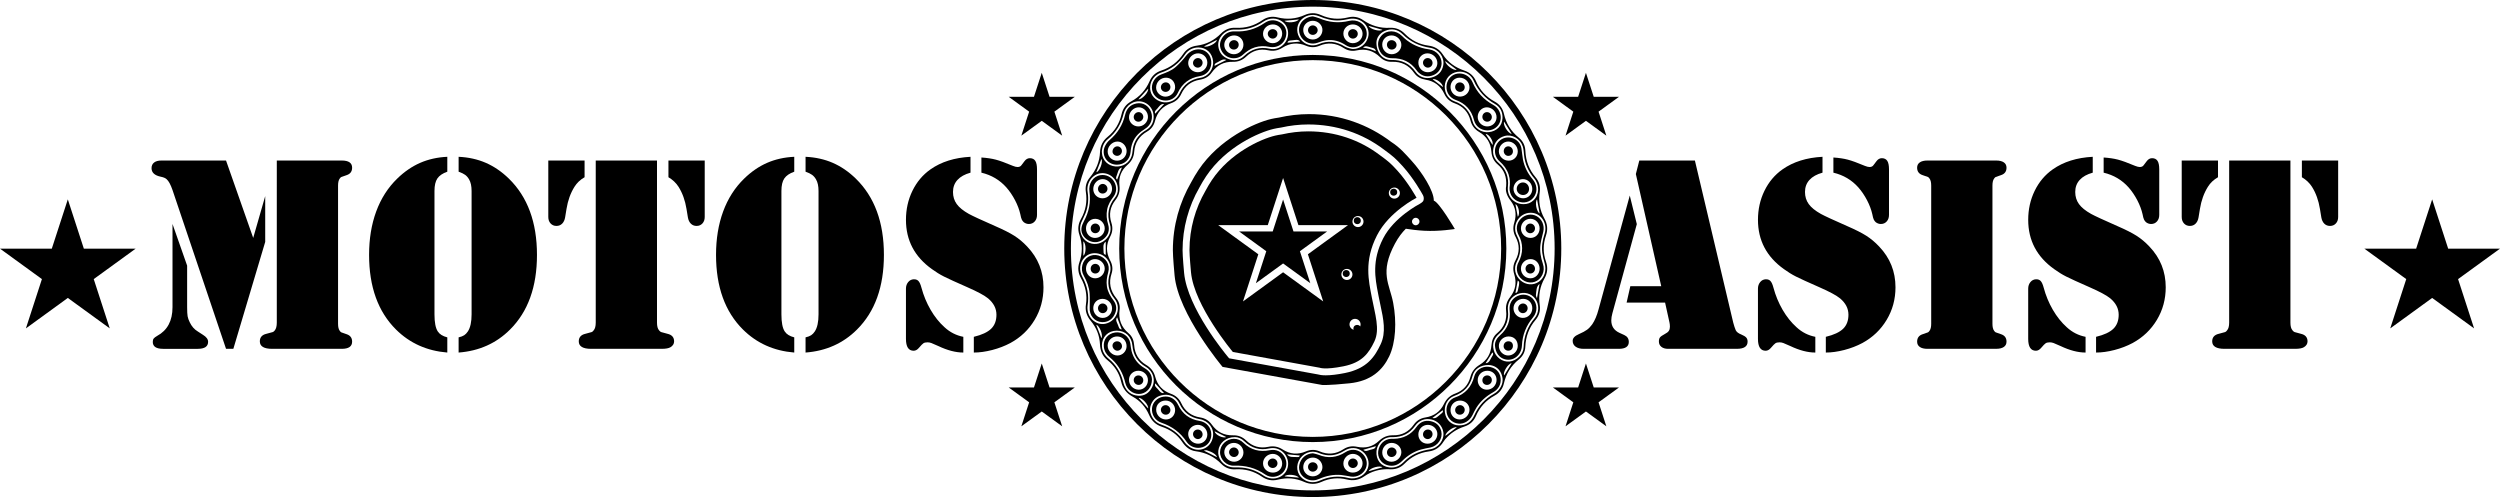 <!-- Generator: Adobe Illustrator 19.2.1, SVG Export Plug-In  -->
<svg version="1.1"
	 xmlns="http://www.w3.org/2000/svg" xmlns:xlink="http://www.w3.org/1999/xlink" xmlns:a="http://ns.adobe.com/AdobeSVGViewerExtensions/3.0/"
	 x="0px" y="0px" width="286.309px" height="56.923px" viewBox="0 0 286.309 56.923"
	 style="enable-background:new 0 0 286.309 56.923;" xml:space="preserve">
<defs>
</defs>
<g>
	<g>
		<circle cx="155.426" cy="37.638" r="0.429"/>
		<g>
			<path d="M164.204,22.978c0.023-1.11-1.366-3.278-2.549-4.571c-0.708-0.774-1.308-1.499-2.33-2.154
				c-2.618-1.987-5.868-3.184-9.408-3.184c-1.186,0-2.336,0.144-3.446,0.395c-0.345,0.049-0.646,0.104-0.891,0.161
				c-1.919,0.451-5.944,2.294-8.314,5.829c-0.308,0.46-0.587,0.932-0.843,1.412c-1.329,2.294-2.102,4.95-2.102,7.792
				c0,0.749,0.176,2.671,0.198,2.905c0.413,4.4,5.493,10.455,5.493,10.455l11.399,2.068c0,0,0.642,0.065,3.123-0.188
				c2.487-0.254,3.81-1.509,4.562-3.088c0.752-1.58,0.869-3.944,0.456-6.125c-0.414-2.181-1.594-3.434,0.202-6.784
				c0.4-0.745,0.824-1.284,1.247-1.705c0.569,0.09,1.321,0.188,2.107,0.231c1.746,0.095,3.504-0.202,3.504-0.202
				S164.814,23.147,164.204,22.978z M162.134,25.797c-0.236,0-0.427-0.191-0.427-0.427c0-0.236,0.191-0.427,0.427-0.427
				c0.236,0,0.427,0.191,0.427,0.427C162.561,25.606,162.37,25.797,162.134,25.797z M163.013,22.972
				c-0.066,0.187-0.432,0.383-0.432,0.383c-0.03,0.015-2.929,1.503-4.181,3.955c-1.304,2.55-0.918,4.541-0.579,6.297l0.061,0.318
				c0.065,0.347,0.139,0.687,0.211,1.02c0.345,1.605,0.671,3.123,0.021,4.489c-0.658,1.382-1.517,2.774-4.104,3.29
				c-0.86,0.172-1.595,0.26-2.181,0.26c-0.451,0-0.731-0.053-0.895-0.103l-10.169-1.846l-0.183-0.218
				c-0.187-0.224-4.594-5.518-4.974-9.558c-0.018-0.193-0.176-1.907-0.176-2.609c0-2.517,0.672-5.005,1.94-7.196
				c0.222-0.418,0.479-0.853,0.763-1.277c2.264-3.378,6.045-5.02,7.729-5.416c0.231-0.055,0.518-0.107,0.847-0.153
				c1.004-0.23,2.074-0.354,3.117-0.354c3.19,0,6.188,0.996,8.667,2.878c1.03,0.746,1.348,1.028,2.114,1.87
				c1.305,1.434,2.269,3.199,2.309,3.274C162.92,22.274,163.146,22.592,163.013,22.972z"/>
			<circle cx="154.175" cy="31.326" r="0.401"/>
			<circle cx="155.444" cy="25.27" r="0.401"/>
			<circle cx="159.61" cy="22.009" r="0.401"/>
			<g>
				<polygon points="148.135,26.509 146.945,22.847 145.755,26.509 141.905,26.509 145.019,28.772 143.83,32.434 146.945,30.171 
					150.06,32.434 148.87,28.772 151.986,26.509 				"/>
				<path d="M160.027,19.533c-0.736-0.809-1.025-1.059-2.008-1.772c-2.284-1.734-5.102-2.717-8.19-2.717
					c-1.035,0-2.038,0.126-3.006,0.344c-0.301,0.043-0.564,0.091-0.777,0.141c-1.674,0.394-5.186,2.002-7.253,5.087
					c-0.269,0.401-0.512,0.813-0.735,1.233c-1.159,2.002-1.834,4.32-1.834,6.8c0,0.654,0.154,2.331,0.173,2.535
					c0.36,3.84,4.792,9.124,4.792,9.124l9.945,1.805c0,0,0.591,0.263,2.724-0.164c2.133-0.427,2.888-1.477,3.545-2.855
					c0.656-1.378,0.066-3.118-0.295-5.022c-0.361-1.904-0.919-4.168,0.591-7.122c1.391-2.721,4.529-4.299,4.529-4.299
					S161.282,20.912,160.027,19.533z M151.539,34.521l-4.594-3.338l-4.593,3.338l1.754-5.4l-4.593-3.338h5.677l1.755-5.399
					l1.755,5.399h5.679l-4.594,3.338L151.539,34.521z M153.619,31.43c0-0.35,0.284-0.634,0.634-0.634
					c0.35,0,0.634,0.284,0.634,0.634c0,0.35-0.284,0.634-0.634,0.634C153.903,32.064,153.619,31.78,153.619,31.43z M155.185,37.784
					c-0.35,0-0.634-0.284-0.634-0.634c0-0.35,0.284-0.634,0.634-0.634c0.35,0,0.634,0.284,0.634,0.634
					C155.819,37.5,155.535,37.784,155.185,37.784z M155.521,26.008c-0.35,0-0.634-0.284-0.634-0.634c0-0.35,0.284-0.634,0.634-0.634
					s0.634,0.284,0.634,0.634C156.155,25.724,155.871,26.008,155.521,26.008z M159.688,22.747c-0.35,0-0.634-0.284-0.634-0.634
					c0-0.35,0.284-0.634,0.634-0.634c0.35,0,0.634,0.284,0.634,0.634C160.322,22.463,160.038,22.747,159.688,22.747z"/>
			</g>
		</g>
	</g>
	<g>
		<path d="M25.886,18.384l3.112,8.863l1.375-4.787v5.245l-3.649,12.244h-0.838l-6.129-18.184c-0.211-0.61-0.432-1.021-0.664-1.232
			c-0.137-0.137-0.375-0.237-0.711-0.301c-0.685-0.147-1.027-0.473-1.027-0.979c0-0.274,0.097-0.487,0.293-0.64
			c0.194-0.153,0.476-0.229,0.844-0.229H25.886z M19.757,25.651l1.674,4.772v4.755c0,0.485,0.019,0.832,0.055,1.043
			c0.037,0.211,0.12,0.442,0.246,0.695c0.221,0.463,0.527,0.811,0.916,1.043l0.584,0.379c0.4,0.243,0.601,0.511,0.601,0.806
			c0,0.537-0.395,0.806-1.185,0.806h-3.966c-0.79,0-1.185-0.263-1.185-0.79c0-0.168,0.033-0.297,0.102-0.387
			c0.068-0.09,0.202-0.192,0.403-0.308c1.169-0.632,1.754-1.727,1.754-3.287V25.651z M31.7,18.384h7.015h0.426
			c0.79,0,1.185,0.274,1.185,0.822c0,0.432-0.21,0.716-0.632,0.853c-0.347,0.116-0.551,0.187-0.608,0.213
			c-0.059,0.026-0.118,0.086-0.182,0.182c-0.126,0.169-0.189,0.437-0.189,0.806v15.814c0,0.368,0.062,0.637,0.189,0.805
			c0.064,0.095,0.124,0.156,0.182,0.182c0.057,0.026,0.261,0.097,0.608,0.213c0.422,0.137,0.632,0.422,0.632,0.853
			c0,0.548-0.395,0.822-1.185,0.822h-0.426h-7.031h-0.521c-0.464,0-0.814-0.071-1.051-0.213c-0.237-0.142-0.355-0.355-0.355-0.64
			c0-0.463,0.253-0.753,0.758-0.869c0.411-0.105,0.653-0.171,0.726-0.198c0.074-0.026,0.148-0.087,0.222-0.181
			c0.158-0.189,0.237-0.49,0.237-0.9V18.384z"/>
		<path d="M51.227,19.663c-0.537,0.19-0.916,0.448-1.137,0.774c-0.222,0.327-0.332,0.806-0.332,1.438v14.124
			c0,0.927,0.126,1.58,0.379,1.959c0.201,0.316,0.564,0.543,1.09,0.679v1.738c-2.338-0.19-4.297-1.069-5.877-2.638
			c-2.055-2.043-3.081-4.892-3.081-8.548c0-1.833,0.271-3.489,0.814-4.968c0.543-1.48,1.346-2.736,2.41-3.768
			c0.81-0.79,1.685-1.39,2.622-1.801c0.937-0.41,1.975-0.642,3.112-0.695V19.663z M52.523,19.663v-1.706
			c1.138,0.053,2.178,0.285,3.121,0.695c0.941,0.411,1.819,1.011,2.63,1.801c2.148,2.096,3.222,5.008,3.222,8.736
			c0,3.655-1.027,6.504-3.08,8.548c-1.58,1.58-3.545,2.459-5.894,2.638v-1.738c0.274-0.063,0.487-0.145,0.64-0.245
			c0.153-0.1,0.293-0.245,0.419-0.435c0.285-0.432,0.427-1.084,0.427-1.959V21.875c0-0.558-0.094-1-0.285-1.326
			c-0.126-0.221-0.277-0.395-0.45-0.522C53.1,19.9,52.85,19.779,52.523,19.663z"/>
		<path d="M62.792,18.384h4.156v1.912c-0.496,0.285-0.88,0.648-1.154,1.091c-0.452,0.716-0.758,1.564-0.916,2.543l-0.158,0.964
			c-0.052,0.305-0.165,0.545-0.339,0.719c-0.174,0.174-0.392,0.261-0.656,0.261c-0.274,0-0.497-0.095-0.671-0.285
			c-0.174-0.189-0.261-0.437-0.261-0.743V18.384z M75.242,18.384v18.564c0,0.41,0.078,0.705,0.237,0.884
			c0.084,0.106,0.162,0.172,0.237,0.197c0.073,0.027,0.317,0.092,0.726,0.198c0.507,0.116,0.759,0.406,0.759,0.869
			c0,0.274-0.137,0.495-0.411,0.664c-0.201,0.126-0.537,0.189-1.011,0.189h-0.523h-7.046h-0.521c-0.464,0-0.814-0.071-1.051-0.213
			c-0.237-0.142-0.355-0.355-0.355-0.64c0-0.463,0.253-0.753,0.758-0.869c0.411-0.105,0.653-0.171,0.726-0.198
			c0.074-0.026,0.148-0.092,0.222-0.197c0.157-0.179,0.237-0.474,0.237-0.884V18.384H75.242z M80.707,18.384v6.462
			c0,0.306-0.086,0.553-0.261,0.743c-0.174,0.19-0.398,0.285-0.672,0.285c-0.263,0-0.481-0.087-0.656-0.261
			c-0.174-0.174-0.287-0.414-0.339-0.719l-0.158-0.964c-0.158-0.979-0.464-1.827-0.916-2.543c-0.285-0.442-0.669-0.806-1.153-1.091
			v-1.912H80.707z"/>
		<path d="M90.96,19.663c-0.537,0.19-0.916,0.448-1.137,0.774c-0.222,0.327-0.332,0.806-0.332,1.438v14.124
			c0,0.927,0.126,1.58,0.379,1.959c0.201,0.316,0.564,0.543,1.091,0.679v1.738c-2.338-0.19-4.297-1.069-5.877-2.638
			c-2.055-2.043-3.081-4.892-3.081-8.548c0-1.833,0.271-3.489,0.814-4.968c0.543-1.48,1.346-2.736,2.41-3.768
			c0.81-0.79,1.685-1.39,2.622-1.801c0.938-0.41,1.975-0.642,3.112-0.695V19.663z M92.256,19.663v-1.706
			c1.138,0.053,2.178,0.285,3.121,0.695c0.942,0.411,1.819,1.011,2.63,1.801c2.148,2.096,3.222,5.008,3.222,8.736
			c0,3.655-1.027,6.504-3.08,8.548c-1.58,1.58-3.545,2.459-5.894,2.638v-1.738c0.274-0.063,0.487-0.145,0.64-0.245
			c0.153-0.1,0.293-0.245,0.419-0.435c0.285-0.432,0.427-1.084,0.427-1.959V21.875c0-0.558-0.094-1-0.285-1.326
			c-0.126-0.221-0.277-0.395-0.45-0.522C92.833,19.9,92.583,19.779,92.256,19.663z"/>
		<path d="M186.648,22.396l0.806,3.271l-2.797,10.206c-0.084,0.295-0.126,0.569-0.126,0.821c0,0.664,0.311,1.138,0.932,1.422
			l0.553,0.253c0.348,0.158,0.521,0.422,0.521,0.79c0,0.527-0.384,0.79-1.153,0.79h-4.013c-0.39,0-0.697-0.082-0.924-0.245
			c-0.226-0.164-0.339-0.387-0.339-0.672c0-0.305,0.231-0.558,0.695-0.759c0.431-0.189,0.75-0.36,0.955-0.513
			c0.206-0.152,0.403-0.36,0.593-0.624c0.295-0.432,0.537-1.006,0.726-1.722L186.648,22.396z M187.739,18.384h6.367l4.391,18.564
			c0.085,0.326,0.18,0.616,0.285,0.868c0.096,0.2,0.306,0.364,0.632,0.49c0.274,0.116,0.464,0.232,0.569,0.348
			c0.105,0.116,0.158,0.274,0.158,0.473c0,0.548-0.411,0.822-1.233,0.822h-7.883c-0.315,0-0.569-0.076-0.758-0.229
			c-0.19-0.152-0.285-0.355-0.285-0.608c0-0.211,0.043-0.369,0.126-0.474c0.084-0.105,0.274-0.237,0.569-0.395
			c0.21-0.105,0.358-0.221,0.441-0.348c0.085-0.126,0.126-0.285,0.126-0.474c0-0.179-0.015-0.336-0.047-0.473l-0.505-2.291h-4.408
			l0.427-1.88h3.539l-2.907-12.844L187.739,18.384z"/>
		<path d="M208.72,17.957v1.817c-0.653,0.18-1.152,0.456-1.493,0.83c-0.342,0.374-0.513,0.834-0.513,1.382
			c0,0.527,0.142,0.987,0.427,1.382c0.285,0.395,0.747,0.771,1.39,1.13c0.443,0.242,1.443,0.705,3.003,1.39
			c0.947,0.411,1.682,0.783,2.204,1.114c0.521,0.332,1.013,0.745,1.477,1.24c1.242,1.306,1.863,2.859,1.863,4.66
			c0,1.358-0.336,2.602-1.011,3.728c-0.674,1.128-1.601,2.012-2.781,2.654c-0.632,0.337-1.325,0.603-2.077,0.798
			c-0.753,0.195-1.456,0.293-2.109,0.293v-1.801c0.916-0.221,1.577-0.529,1.983-0.924c0.406-0.395,0.608-0.93,0.608-1.604
			c0-0.706-0.315-1.327-0.947-1.864c-0.422-0.348-1.222-0.78-2.402-1.296c-1.295-0.569-2.184-0.974-2.662-1.216
			c-0.48-0.243-0.94-0.527-1.383-0.853c-1.98-1.412-2.969-3.291-2.969-5.64c0-1.201,0.247-2.309,0.742-3.325
			c0.496-1.017,1.185-1.835,2.07-2.457C205.37,18.531,206.898,18.052,208.72,17.957z M207.898,38.574v1.801
			c-0.863,0-1.817-0.248-2.859-0.743c-0.39-0.179-0.658-0.295-0.806-0.348c-0.148-0.053-0.29-0.079-0.427-0.079
			c-0.21,0-0.368,0.035-0.473,0.103c-0.105,0.069-0.274,0.239-0.505,0.513c-0.19,0.231-0.395,0.348-0.617,0.348
			c-0.589,0-0.884-0.453-0.884-1.359v-5.75c0-0.295,0.084-0.545,0.253-0.751c0.169-0.205,0.379-0.313,0.632-0.324
			c0.231-0.011,0.414,0.055,0.545,0.197c0.132,0.142,0.245,0.392,0.34,0.75c0.242,0.906,0.592,1.754,1.051,2.544
			c0.458,0.79,0.992,1.459,1.603,2.006C206.371,38.053,207.087,38.416,207.898,38.574z M209.967,19.774v-1.737
			c0.633,0.042,1.18,0.124,1.644,0.245c0.463,0.121,1.121,0.361,1.975,0.719c0.21,0.084,0.384,0.126,0.521,0.126
			c0.199,0,0.347-0.068,0.443-0.205l0.347-0.458c0.169-0.231,0.374-0.348,0.616-0.348c0.285,0,0.492,0.103,0.625,0.308
			c0.132,0.205,0.197,0.529,0.197,0.971v5.214c0,0.305-0.086,0.556-0.261,0.75c-0.174,0.196-0.398,0.293-0.672,0.293
			c-0.21,0-0.406-0.068-0.584-0.205c-0.096-0.084-0.172-0.187-0.23-0.308c-0.057-0.121-0.113-0.324-0.165-0.608
			c-0.117-0.516-0.316-1.048-0.601-1.596c-0.285-0.547-0.616-1.037-0.995-1.469C212.068,20.612,211.116,20.048,209.967,19.774z"/>
		<path d="M111.146,17.957v1.817c-0.653,0.18-1.152,0.456-1.493,0.83c-0.342,0.374-0.513,0.834-0.513,1.382
			c0,0.527,0.142,0.987,0.427,1.382c0.285,0.395,0.747,0.771,1.39,1.13c0.443,0.242,1.443,0.705,3.003,1.39
			c0.947,0.411,1.682,0.783,2.204,1.114c0.521,0.332,1.013,0.745,1.477,1.24c1.242,1.306,1.863,2.859,1.863,4.66
			c0,1.358-0.336,2.602-1.011,3.728c-0.674,1.128-1.601,2.012-2.781,2.654c-0.632,0.337-1.325,0.603-2.077,0.798
			c-0.753,0.195-1.456,0.293-2.109,0.293v-1.801c0.916-0.221,1.577-0.529,1.983-0.924s0.608-0.93,0.608-1.604
			c0-0.706-0.315-1.327-0.947-1.864c-0.422-0.348-1.222-0.78-2.402-1.296c-1.295-0.569-2.184-0.974-2.662-1.216
			c-0.48-0.243-0.94-0.527-1.383-0.853c-1.98-1.412-2.97-3.291-2.97-5.64c0-1.201,0.247-2.309,0.742-3.325
			c0.496-1.017,1.185-1.835,2.07-2.457C107.796,18.531,109.324,18.052,111.146,17.957z M110.324,38.574v1.801
			c-0.863,0-1.817-0.248-2.859-0.743c-0.39-0.179-0.658-0.295-0.806-0.348c-0.148-0.053-0.29-0.079-0.427-0.079
			c-0.21,0-0.368,0.035-0.473,0.103c-0.105,0.069-0.274,0.239-0.505,0.513c-0.19,0.231-0.395,0.348-0.617,0.348
			c-0.589,0-0.884-0.453-0.884-1.359v-5.75c0-0.295,0.084-0.545,0.253-0.751c0.169-0.205,0.379-0.313,0.632-0.324
			c0.231-0.011,0.414,0.055,0.545,0.197c0.132,0.142,0.245,0.392,0.34,0.75c0.242,0.906,0.592,1.754,1.051,2.544
			c0.458,0.79,0.992,1.459,1.603,2.006C108.798,38.053,109.513,38.416,110.324,38.574z M112.394,19.774v-1.737
			c0.633,0.042,1.18,0.124,1.644,0.245c0.463,0.121,1.121,0.361,1.975,0.719c0.21,0.084,0.384,0.126,0.521,0.126
			c0.199,0,0.347-0.068,0.443-0.205l0.347-0.458c0.169-0.231,0.374-0.348,0.616-0.348c0.285,0,0.492,0.103,0.625,0.308
			c0.132,0.205,0.197,0.529,0.197,0.971v5.214c0,0.305-0.086,0.556-0.261,0.75c-0.174,0.196-0.398,0.293-0.672,0.293
			c-0.21,0-0.406-0.068-0.584-0.205c-0.096-0.084-0.172-0.187-0.23-0.308c-0.057-0.121-0.113-0.324-0.165-0.608
			c-0.117-0.516-0.316-1.048-0.601-1.596c-0.285-0.547-0.616-1.037-0.995-1.469C114.495,20.612,113.543,20.048,112.394,19.774z"/>
		<path d="M228.199,39.949h-7.047h-0.411c-0.379,0-0.672-0.071-0.876-0.213c-0.206-0.142-0.309-0.344-0.309-0.608
			c0-0.432,0.211-0.716,0.632-0.853c0.348-0.116,0.551-0.187,0.609-0.213c0.057-0.027,0.118-0.087,0.181-0.182
			c0.126-0.168,0.19-0.437,0.19-0.805V21.259c0-0.369-0.064-0.637-0.19-0.806c-0.063-0.095-0.124-0.156-0.181-0.182
			c-0.059-0.027-0.261-0.098-0.609-0.213c-0.42-0.137-0.632-0.421-0.632-0.853c0-0.263,0.102-0.466,0.309-0.608
			c0.205-0.142,0.497-0.213,0.876-0.213h0.411h7.047h0.41c0.38,0,0.671,0.071,0.878,0.213c0.205,0.142,0.307,0.345,0.307,0.608
			c0,0.432-0.21,0.716-0.632,0.853c-0.347,0.116-0.551,0.187-0.608,0.213c-0.058,0.026-0.118,0.086-0.182,0.182
			c-0.126,0.169-0.189,0.437-0.189,0.806v15.814c0,0.368,0.062,0.637,0.189,0.805c0.064,0.095,0.124,0.156,0.182,0.182
			c0.057,0.026,0.261,0.097,0.608,0.213c0.422,0.137,0.632,0.422,0.632,0.853c0,0.264-0.102,0.466-0.307,0.608
			c-0.206,0.142-0.497,0.213-0.878,0.213H228.199z"/>
		<path d="M239.669,17.957v1.817c-0.653,0.18-1.152,0.456-1.493,0.83c-0.342,0.374-0.513,0.834-0.513,1.382
			c0,0.527,0.142,0.987,0.427,1.382c0.285,0.395,0.747,0.771,1.39,1.13c0.443,0.242,1.443,0.705,3.003,1.39
			c0.947,0.411,1.682,0.783,2.204,1.114c0.521,0.332,1.013,0.745,1.477,1.24c1.242,1.306,1.863,2.859,1.863,4.66
			c0,1.358-0.336,2.602-1.011,3.728c-0.674,1.128-1.601,2.012-2.781,2.654c-0.632,0.337-1.325,0.603-2.077,0.798
			c-0.753,0.195-1.456,0.293-2.109,0.293v-1.801c0.916-0.221,1.577-0.529,1.983-0.924c0.406-0.395,0.608-0.93,0.608-1.604
			c0-0.706-0.315-1.327-0.947-1.864c-0.422-0.348-1.222-0.78-2.402-1.296c-1.295-0.569-2.184-0.974-2.662-1.216
			c-0.48-0.243-0.94-0.527-1.383-0.853c-1.98-1.412-2.969-3.291-2.969-5.64c0-1.201,0.247-2.309,0.742-3.325
			c0.496-1.017,1.185-1.835,2.071-2.457C236.319,18.531,237.847,18.052,239.669,17.957z M238.847,38.574v1.801
			c-0.863,0-1.816-0.248-2.859-0.743c-0.39-0.179-0.658-0.295-0.806-0.348c-0.148-0.053-0.29-0.079-0.427-0.079
			c-0.21,0-0.368,0.035-0.473,0.103c-0.105,0.069-0.274,0.239-0.505,0.513c-0.19,0.231-0.395,0.348-0.617,0.348
			c-0.589,0-0.884-0.453-0.884-1.359v-5.75c0-0.295,0.084-0.545,0.253-0.751c0.169-0.205,0.379-0.313,0.632-0.324
			c0.231-0.011,0.414,0.055,0.545,0.197c0.132,0.142,0.245,0.392,0.34,0.75c0.242,0.906,0.592,1.754,1.051,2.544
			c0.458,0.79,0.992,1.459,1.603,2.006C237.321,38.053,238.036,38.416,238.847,38.574z M240.917,19.774v-1.737
			c0.633,0.042,1.18,0.124,1.644,0.245c0.463,0.121,1.121,0.361,1.975,0.719c0.21,0.084,0.384,0.126,0.521,0.126
			c0.199,0,0.347-0.068,0.443-0.205l0.347-0.458c0.169-0.231,0.374-0.348,0.616-0.348c0.285,0,0.492,0.103,0.625,0.308
			c0.132,0.205,0.197,0.529,0.197,0.971v5.214c0,0.305-0.086,0.556-0.261,0.75c-0.174,0.196-0.398,0.293-0.672,0.293
			c-0.21,0-0.406-0.068-0.584-0.205c-0.096-0.084-0.172-0.187-0.23-0.308c-0.057-0.121-0.113-0.324-0.165-0.608
			c-0.117-0.516-0.316-1.048-0.601-1.596c-0.285-0.547-0.616-1.037-0.995-1.469C243.018,20.612,242.066,20.048,240.917,19.774z"/>
		<path d="M249.858,18.384h4.156v1.912c-0.496,0.285-0.88,0.648-1.154,1.091c-0.452,0.716-0.758,1.564-0.916,2.543l-0.158,0.964
			c-0.052,0.305-0.165,0.545-0.339,0.719c-0.174,0.174-0.392,0.261-0.656,0.261c-0.274,0-0.497-0.095-0.672-0.285
			c-0.174-0.189-0.261-0.437-0.261-0.743V18.384z M262.308,18.384v18.564c0,0.41,0.078,0.705,0.237,0.884
			c0.084,0.106,0.162,0.172,0.237,0.197c0.073,0.027,0.317,0.092,0.726,0.198c0.507,0.116,0.759,0.406,0.759,0.869
			c0,0.274-0.137,0.495-0.411,0.664c-0.201,0.126-0.537,0.189-1.011,0.189h-0.523h-7.046h-0.521c-0.464,0-0.814-0.071-1.051-0.213
			c-0.237-0.142-0.355-0.355-0.355-0.64c0-0.463,0.253-0.753,0.758-0.869c0.411-0.105,0.653-0.171,0.726-0.198
			c0.074-0.026,0.148-0.092,0.222-0.197c0.157-0.179,0.237-0.474,0.237-0.884V18.384H262.308z M267.774,18.384v6.462
			c0,0.306-0.086,0.553-0.261,0.743c-0.174,0.19-0.398,0.285-0.672,0.285c-0.263,0-0.481-0.087-0.656-0.261
			c-0.174-0.174-0.287-0.414-0.339-0.719l-0.158-0.964c-0.158-0.979-0.464-1.827-0.916-2.543c-0.285-0.442-0.669-0.806-1.153-1.091
			v-1.912H267.774z"/>
	</g>
	<g>
		<polygon points="9.602,28.476 7.767,22.832 5.933,28.476 0,28.476 4.8,31.963 2.967,37.608 7.767,34.121 12.569,37.608 
			10.735,31.963 15.537,28.476 		"/>
		<polygon points="280.374,28.476 278.54,22.832 276.706,28.476 270.772,28.476 275.572,31.963 273.74,37.608 278.54,34.121 
			283.341,37.608 281.507,31.963 286.309,28.476 		"/>
	</g>
	<g>
		<path d="M150.343,56.923c-15.694,0-28.461-12.768-28.461-28.462S134.65,0,150.343,0s28.461,12.768,28.461,28.461
			S166.037,56.923,150.343,56.923z M150.343,0.762c-15.273,0-27.699,12.426-27.699,27.7c0,15.274,12.426,27.7,27.699,27.7
			c15.274,0,27.699-12.426,27.699-27.7C178.043,13.188,165.617,0.762,150.343,0.762z"/>
	</g>
	<g>
		<path d="M150.343,50.629c-12.223,0-22.167-9.944-22.167-22.168s9.944-22.168,22.167-22.168s22.168,9.944,22.168,22.168
			S162.567,50.629,150.343,50.629z M150.343,6.887c-11.896,0-21.574,9.678-21.574,21.574c0,11.896,9.678,21.575,21.574,21.575
			c11.896,0,21.574-9.678,21.574-21.575C171.918,16.565,162.239,6.887,150.343,6.887z"/>
	</g>
	<g>
		<path d="M159.001,53.734c-0.974-0.017-1.922,0.23-2.763,0.818c-0.615,0.43-1.264,0.538-1.988,0.36
			c-0.997-0.246-1.976-0.145-2.91,0.275c-0.674,0.303-1.318,0.299-1.993-0.003c-0.961-0.43-1.964-0.512-2.991-0.254
			c-0.66,0.166-1.273,0.053-1.836-0.338c-0.916-0.636-1.933-0.909-3.047-0.845c-0.619,0.036-1.166-0.173-1.598-0.615
			c-0.809-0.83-1.782-1.304-2.927-1.452c-0.696-0.09-1.182-0.508-1.559-1.074c-0.567-0.853-1.365-1.406-2.322-1.726
			c-0.702-0.235-1.174-0.678-1.466-1.353c-0.391-0.904-1.013-1.626-1.879-2.099c-0.709-0.387-1.143-0.934-1.324-1.727
			c-0.228-0.999-0.77-1.821-1.572-2.463c-0.581-0.465-0.819-1.081-0.853-1.806c-0.047-1.016-0.412-1.917-1.06-2.694
			c-0.457-0.548-0.657-1.153-0.548-1.864c0.165-1.075-0.043-2.085-0.574-3.029c-0.325-0.579-0.391-1.182-0.174-1.807
			c0.363-1.046,0.366-2.088,0.003-3.134c-0.22-0.635-0.153-1.244,0.178-1.832c0.542-0.962,0.729-1.991,0.559-3.086
			c-0.097-0.625,0.062-1.193,0.465-1.674c0.709-0.846,1.112-1.804,1.158-2.911c0.03-0.707,0.318-1.284,0.878-1.735
			c0.832-0.669,1.347-1.546,1.585-2.582c0.151-0.658,0.513-1.15,1.105-1.471c0.975-0.528,1.672-1.307,2.11-2.32
			c0.26-0.602,0.701-1.002,1.32-1.206c1.068-0.352,1.915-0.987,2.539-1.926c0.368-0.553,0.9-0.848,1.555-0.934
			c1.078-0.141,1.993-0.608,2.754-1.383c0.464-0.473,1.029-0.697,1.69-0.662c1.125,0.061,2.141-0.236,3.065-0.881
			c0.525-0.367,1.116-0.463,1.736-0.308c1.065,0.266,2.097,0.176,3.096-0.272c0.625-0.28,1.24-0.28,1.865,0.001
			c0.999,0.449,2.032,0.536,3.097,0.272c0.621-0.154,1.211-0.058,1.736,0.309c0.924,0.645,1.94,0.942,3.065,0.881
			c0.673-0.036,1.239,0.202,1.71,0.681c0.747,0.76,1.65,1.22,2.707,1.359c0.699,0.092,1.251,0.413,1.635,1.003
			c0.596,0.918,1.438,1.507,2.461,1.851c0.63,0.212,1.084,0.607,1.346,1.217c0.441,1.026,1.151,1.801,2.134,2.334
			c0.563,0.305,0.923,0.778,1.066,1.405c0.252,1.107,0.816,2.012,1.701,2.729c0.48,0.388,0.728,0.907,0.755,1.534
			c0.05,1.128,0.424,2.132,1.163,2.998c0.417,0.488,0.574,1.067,0.481,1.698c-0.158,1.075,0.002,2.091,0.535,3.036
			c0.358,0.635,0.408,1.277,0.173,1.962c-0.34,0.99-0.334,1.985,0.007,2.975c0.229,0.663,0.182,1.295-0.166,1.911
			c-0.539,0.954-0.709,1.975-0.549,3.061c0.093,0.63-0.064,1.21-0.479,1.699c-0.757,0.89-1.126,1.921-1.173,3.08
			c-0.024,0.606-0.305,1.097-0.766,1.47c-0.878,0.711-1.432,1.612-1.683,2.709c-0.143,0.626-0.5,1.099-1.065,1.405
			c-0.991,0.537-1.704,1.322-2.147,2.358c-0.258,0.602-0.712,0.994-1.331,1.195c-0.869,0.282-1.6,0.769-2.192,1.463
			c-0.071,0.083-0.133,0.175-0.191,0.269c-0.391,0.629-0.932,1.014-1.682,1.114c-1.083,0.144-2.009,0.615-2.776,1.401
			C160.361,53.604,159.75,53.807,159.001,53.734z M172.49,21.314c0.084-1.046-0.226-1.85-0.958-2.471
			c-0.465-0.394-0.688-0.885-0.733-1.484c-0.075-0.985-0.542-1.743-1.396-2.242c-0.522-0.305-0.847-0.734-1-1.321
			c-0.253-0.966-0.857-1.628-1.803-1.962c-0.55-0.194-0.942-0.55-1.188-1.08c-0.425-0.919-1.142-1.466-2.143-1.625
			c-0.544-0.087-1-0.326-1.315-0.778c-0.619-0.89-1.46-1.307-2.539-1.273c-0.53,0.017-0.993-0.163-1.373-0.537
			c-0.756-0.743-1.65-0.997-2.682-0.766c-0.542,0.121-1.036,0.015-1.497-0.287c-0.873-0.571-1.791-0.658-2.755-0.246
			c-0.507,0.217-1.022,0.215-1.527-0.002c-0.944-0.405-1.85-0.328-2.708,0.222c-0.507,0.325-1.033,0.428-1.626,0.299
			c-0.957-0.208-1.808,0.03-2.516,0.711c-0.436,0.419-0.936,0.623-1.541,0.608c-1.024-0.026-1.829,0.392-2.419,1.233
			c-0.329,0.468-0.787,0.725-1.353,0.817c-1,0.162-1.713,0.711-2.139,1.631c-0.235,0.508-0.607,0.863-1.142,1.051
			c-0.985,0.347-1.611,1.03-1.865,2.044c-0.133,0.528-0.427,0.939-0.895,1.205c-0.913,0.518-1.408,1.297-1.489,2.332
			c-0.048,0.616-0.309,1.09-0.773,1.494c-0.715,0.622-1.023,1.432-0.912,2.371c0.074,0.624-0.065,1.155-0.453,1.646
			c-0.62,0.786-0.777,1.665-0.467,2.623c0.176,0.543,0.133,1.065-0.141,1.572c-0.492,0.911-0.487,1.829,0.003,2.739
			c0.257,0.479,0.325,0.977,0.156,1.491c-0.342,1.041-0.154,1.969,0.534,2.814c0.316,0.388,0.451,0.849,0.384,1.343
			c-0.147,1.084,0.188,1.968,1.022,2.676c0.42,0.356,0.606,0.824,0.647,1.377c0.072,0.967,0.508,1.743,1.354,2.241
			c0.556,0.328,0.902,0.774,1.066,1.401c0.249,0.946,0.861,1.588,1.782,1.915c0.552,0.196,0.946,0.547,1.19,1.075
			c0.43,0.932,1.161,1.476,2.168,1.637c0.56,0.089,1.002,0.353,1.324,0.81c0.598,0.849,1.414,1.261,2.447,1.235
			c0.586-0.015,1.072,0.182,1.493,0.587c0.714,0.688,1.568,0.938,2.537,0.732c0.602-0.128,1.135-0.025,1.653,0.309
			c0.839,0.54,1.732,0.613,2.656,0.216c0.516-0.222,1.038-0.232,1.553-0.01c0.954,0.411,1.866,0.33,2.73-0.233
			c0.491-0.32,1.008-0.409,1.578-0.286c0.946,0.204,1.797-0.006,2.501-0.674c0.468-0.444,0.99-0.658,1.638-0.645
			c0.989,0.02,1.774-0.398,2.348-1.209c0.329-0.466,0.77-0.742,1.341-0.832c0.964-0.151,1.697-0.656,2.117-1.539
			c0.283-0.594,0.7-0.984,1.317-1.206c0.892-0.322,1.468-0.972,1.708-1.881c0.166-0.628,0.512-1.069,1.064-1.402
			c0.835-0.502,1.288-1.264,1.353-2.241c0.037-0.549,0.224-1.025,0.65-1.38c0.817-0.681,1.15-1.548,1.028-2.595
			c-0.068-0.581,0.095-1.081,0.459-1.538c0.625-0.785,0.768-1.67,0.47-2.625c-0.174-0.556-0.127-1.081,0.152-1.597
			c0.476-0.882,0.484-1.778,0.01-2.662c-0.287-0.535-0.332-1.072-0.153-1.649c0.279-0.901,0.165-1.758-0.419-2.506
			C172.589,22.457,172.375,21.895,172.49,21.314z M126.188,17.377c0.017,0.134,0.016,0.312,0.063,0.478
			c0.224,0.787,0.941,1.266,1.789,1.21c0.84-0.056,1.514-0.675,1.63-1.492c0.041-0.29,0.061-0.587,0.139-0.868
			c0.224-0.799,0.719-1.388,1.441-1.801c0.662-0.379,0.964-1.057,0.849-1.828c-0.103-0.689-0.626-1.269-1.289-1.428
			c-0.932-0.224-1.889,0.387-2.138,1.403c-0.283,1.156-0.855,2.117-1.784,2.87C126.446,16.279,126.222,16.764,126.188,17.377z
			 M137.24,5.436c-0.58,0.001-1.169,0.273-1.492,0.756c-0.695,1.04-1.62,1.759-2.815,2.135c-0.155,0.049-0.302,0.137-0.436,0.231
			c-0.624,0.436-0.912,1.204-0.727,1.913c0.175,0.673,0.808,1.181,1.555,1.249c0.736,0.067,1.44-0.325,1.751-1.002
			c0.48-1.047,1.288-1.636,2.422-1.811c0.873-0.135,1.509-0.989,1.43-1.882C138.844,6.08,138.158,5.435,137.24,5.436z
			 M154.789,54.791c0.885,0.017,1.592-0.445,1.853-1.154c0.245-0.667,0.006-1.451-0.587-1.926c-0.628-0.503-1.391-0.527-2.102-0.09
			c-0.248,0.153-0.514,0.292-0.79,0.381c-0.728,0.235-1.442,0.169-2.148-0.133c-0.877-0.375-1.874,0.039-2.285,0.923
			c-0.397,0.854-0.071,1.803,0.771,2.226c0.555,0.278,1.115,0.26,1.675,0.011c1.052-0.468,2.137-0.568,3.257-0.29
			C154.574,54.774,154.722,54.782,154.789,54.791z M141.694,3.392c-0.165,0-0.331-0.009-0.496,0.001
			c-0.981,0.061-1.783,0.968-1.674,1.896c0.084,0.716,0.484,1.206,1.143,1.461c0.662,0.257,1.297,0.162,1.818-0.337
			c0.838-0.802,1.8-1.083,2.935-0.833c0.473,0.104,0.924,0.009,1.333-0.282c0.943-0.67,1.034-2.046,0.173-2.765
			c-0.623-0.521-1.542-0.543-2.254-0.046C143.776,3.112,142.784,3.411,141.694,3.392z M174.479,23.379
			c0.434,0.008,0.812-0.133,1.131-0.427c0.698-0.644,0.731-1.77,0.077-2.546c-0.651-0.772-1.048-1.652-1.148-2.664
			c-0.032-0.326-0.049-0.663-0.147-0.971c-0.291-0.909-1.226-1.433-2.083-1.194c-0.719,0.201-1.139,0.711-1.28,1.414
			c-0.135,0.671,0.107,1.242,0.631,1.693c0.824,0.709,1.152,1.614,1.03,2.686C172.564,22.471,173.37,23.38,174.479,23.379z
			 M127.892,37.868c-0.986,0.001-1.707,0.723-1.695,1.71c0.008,0.63,0.301,1.119,0.78,1.513c0.838,0.688,1.379,1.565,1.645,2.614
			c0.034,0.133,0.063,0.27,0.113,0.397c0.284,0.726,0.817,1.155,1.593,1.216c0.711,0.055,1.241-0.284,1.579-0.903
			c0.482-0.881,0.174-1.909-0.713-2.424c-0.922-0.535-1.412-1.353-1.503-2.396C129.601,38.562,128.903,37.867,127.892,37.868z
			 M172.719,35.97c-0.01,0.904-0.352,1.668-1.047,2.267c-0.574,0.495-0.793,1.106-0.607,1.847c0.205,0.82,1.01,1.406,1.802,1.322
			c0.847-0.09,1.604-0.841,1.626-1.655c0.034-1.251,0.438-2.347,1.253-3.304c0.535-0.628,0.548-1.585,0.075-2.233
			c-0.453-0.621-1.274-0.838-2.027-0.535c-0.778,0.312-1.199,1.038-1.101,1.894C172.707,35.701,172.71,35.83,172.719,35.97z
			 M133.557,45.207c-0.739,0.017-1.302,0.284-1.641,0.904c-0.335,0.613-0.257,1.224,0.122,1.798c0.242,0.367,0.589,0.6,1.002,0.737
			c1.092,0.362,1.964,1.008,2.61,1.969c0.145,0.216,0.348,0.409,0.562,0.558c1.097,0.765,2.5,0.155,2.702-1.163
			c0.148-0.967-0.508-1.833-1.529-2.008c-1.079-0.185-1.838-0.776-2.3-1.766C134.775,45.573,134.235,45.25,133.557,45.207z
			 M128.02,21.666c0.002-1.082-0.875-1.913-1.903-1.832c-0.98,0.077-1.729,1.095-1.561,2.127c0.136,0.834,0.069,1.651-0.231,2.44
			c-0.14,0.367-0.339,0.712-0.492,1.075c-0.304,0.724-0.092,1.591,0.496,2.082c0.559,0.467,1.359,0.508,2.005,0.1
			c0.684-0.431,1.022-1.212,0.777-1.977c-0.36-1.122-0.168-2.114,0.563-3.023C127.912,22.363,128.033,22.021,128.02,21.666z
			 M157.633,4.878c-0.006,1.181,0.751,2.011,1.698,1.989c1.187-0.027,2.114,0.401,2.803,1.383c0.413,0.589,1.155,0.819,1.841,0.623
			c0.725-0.207,1.195-0.669,1.317-1.431c0.144-0.904-0.532-1.819-1.525-1.971c-1.226-0.187-2.258-0.69-3.143-1.565
			c-0.56-0.555-1.275-0.685-2.016-0.367C157.952,3.822,157.646,4.359,157.633,4.878z M125.396,28.997
			c-0.469-0.006-0.884,0.168-1.207,0.508c-0.555,0.585-0.648,1.447-0.223,2.222c0.562,1.026,0.78,2.109,0.587,3.27
			c-0.021,0.126-0.019,0.257-0.012,0.385c0.065,1.094,1.044,1.903,2.041,1.695c1.293-0.27,1.894-1.839,1.049-2.873
			c-0.704-0.861-0.869-1.83-0.533-2.899C127.458,30.156,126.603,29.013,125.396,28.997z M175.296,24.366
			c-1.334,0.007-2.201,1.447-1.572,2.622c0.289,0.54,0.414,1.103,0.37,1.717c-0.033,0.471-0.19,0.89-0.4,1.303
			c-0.367,0.719-0.174,1.586,0.457,2.12c0.621,0.526,1.459,0.58,2.09,0.133c0.651-0.461,0.897-1.301,0.651-2.144
			c-0.11-0.377-0.212-0.762-0.262-1.151c-0.096-0.74,0.028-1.459,0.258-2.17C177.283,25.579,176.474,24.36,175.296,24.366z
			 M167.244,8.203c-0.908-0.005-1.591,0.564-1.752,1.381c-0.171,0.863,0.271,1.734,1.068,2.015c1.116,0.392,1.797,1.145,2.084,2.292
			c0.199,0.796,1.038,1.333,1.858,1.243c0.909-0.1,1.53-0.715,1.57-1.593c0.032-0.71-0.26-1.297-0.873-1.642
			c-1.107-0.623-1.907-1.49-2.423-2.653C168.476,8.57,167.888,8.242,167.244,8.203z M141.43,50.059
			c-1.026-0.004-1.8,0.67-1.906,1.568c-0.099,0.843,0.519,1.678,1.416,1.863c0.3,0.062,0.62,0.035,0.931,0.042
			c1.03,0.021,1.963,0.33,2.811,0.917c1.161,0.804,2.712,0.155,2.833-1.179c0.101-1.118-0.901-2.194-2.163-1.912
			c-1.093,0.244-2.03-0.042-2.832-0.814C142.189,50.225,141.793,50.051,141.43,50.059z M159.507,50.064
			c-1.058-0.082-1.792,0.753-1.865,1.589c-0.088,1.003,0.495,1.755,1.479,1.879c0.612,0.077,1.136-0.142,1.579-0.564
			c0.146-0.139,0.288-0.284,0.444-0.412c0.768-0.628,1.659-0.952,2.634-1.098c0.96-0.143,1.659-1.081,1.515-1.981
			c-0.111-0.695-0.636-1.261-1.326-1.429c-0.744-0.181-1.446,0.074-1.89,0.703C161.444,49.65,160.572,50.065,159.507,50.064z
			 M170.493,41.798c-0.95-0.005-1.664,0.494-1.853,1.253c-0.287,1.148-0.975,1.894-2.09,2.286c-0.778,0.274-1.204,1.102-1.065,1.965
			c0.131,0.81,0.781,1.405,1.59,1.417c0.845,0.013,1.433-0.407,1.771-1.165c0.473-1.062,1.208-1.872,2.224-2.437
			c0.19-0.105,0.374-0.243,0.517-0.404c0.498-0.564,0.645-1.216,0.347-1.918C171.643,42.112,171.069,41.831,170.493,41.798z
			 M154.953,5.615c0.799-0.007,1.501-0.551,1.725-1.337c0.196-0.69-0.095-1.436-0.729-1.84c-0.483-0.308-1.005-0.365-1.562-0.245
			c-0.321,0.07-0.65,0.124-0.978,0.145c-0.825,0.052-1.596-0.162-2.352-0.481c-0.785-0.331-1.676-0.088-2.16,0.55
			c-0.465,0.614-0.443,1.456,0.055,2.097c0.487,0.627,1.326,0.87,2.053,0.559c1.06-0.454,2.048-0.339,3.015,0.273
			C154.289,5.507,154.944,5.639,154.953,5.615z M147.112,54.558c0.553,0.049,1.1,0.097,1.637,0.144
			C148.527,54.355,147.348,54.251,147.112,54.558z M173.122,41.6c-0.407,0.018-1.045,1.071-0.859,1.385
			C172.542,42.535,172.83,42.072,173.122,41.6z M137.891,5.311c0.376,0.185,1.466-0.369,1.462-0.731
			C138.869,4.822,138.374,5.07,137.891,5.311z M173.128,15.336c-0.287-0.461-0.582-0.934-0.87-1.397
			C172.092,14.296,172.711,15.289,173.128,15.336z M158.32,3.41c-0.524-0.149-1.058-0.301-1.588-0.452
			C156.905,3.348,158.042,3.662,158.32,3.41z M156.745,53.969c0.538-0.153,1.064-0.303,1.576-0.448
			C158.042,53.266,156.892,53.582,156.745,53.969z M148.749,2.227c-0.548,0.051-1.095,0.102-1.639,0.153
			C147.382,2.683,148.526,2.571,148.749,2.227z M131.485,10.159c-0.373,0.408-0.746,0.816-1.112,1.216
			C130.773,11.421,131.574,10.547,131.485,10.159z M166.84,48.936c-0.384-0.126-1.353,0.606-1.303,0.983
			C165.968,49.593,166.411,49.259,166.84,48.936z M125.555,19.722c0.386-0.078,0.805-1.222,0.579-1.513
			C125.946,18.699,125.752,19.206,125.555,19.722z M124.068,27.644c0,0.558,0,1.104,0,1.64
			C124.403,29.077,124.413,27.879,124.068,27.644z M165.515,6.992c0.026,0.441,0.97,1.14,1.313,0.995
			C166.4,7.662,165.959,7.328,165.515,6.992z M139.374,52.361c-0.055-0.281-0.513-0.602-1.162-0.79
			c-0.1-0.029-0.222,0.018-0.353,0.032C138.394,51.871,138.883,52.115,139.374,52.361z M176.029,22.838
			c-0.279,0.268-0.059,1.446,0.3,1.605C176.231,23.917,176.13,23.379,176.029,22.838z M125.544,37.195
			c0.199,0.514,0.397,1.025,0.593,1.53C126.358,38.395,125.922,37.285,125.544,37.195z M176.323,32.504
			c-0.413,0.324-0.36,0.828-0.425,1.287c-0.014,0.102,0.067,0.218,0.119,0.374C176.128,33.558,176.226,33.031,176.323,32.504z
			 M131.486,46.773c0.088-0.396-0.74-1.287-1.092-1.198C130.753,45.969,131.12,46.372,131.486,46.773z M126.633,27.678
			c-0.372,0.282-0.249,0.691-0.252,1.052c-0.003,0.345,0.046,0.382,0.252,0.459C126.633,28.703,126.633,28.206,126.633,27.678z
			 M164.043,47.867c0.417,0.124,0.65-0.211,0.921-0.419c0.324-0.249,0.312-0.265,0.262-0.472
			C164.843,47.265,164.445,47.564,164.043,47.867z M147.391,52.031c0.274,0.379,0.697,0.289,1.074,0.312
			c0.32,0.019,0.321,0.001,0.393-0.177C148.383,52.122,147.896,52.077,147.391,52.031z M173.551,33.555
			c0.273-0.022,0.27-0.292,0.322-0.498c0.165-0.663,0.145-0.803-0.056-0.931C173.731,32.588,173.641,33.067,173.551,33.555z
			 M170.924,16.597c0.169-0.374-0.396-1.266-0.785-1.256C170.394,15.748,170.658,16.17,170.924,16.597z M170.137,41.598
			c0.427-0.019,0.516-0.416,0.692-0.693c0.229-0.363,0.212-0.383,0.083-0.547C170.661,40.758,170.402,41.174,170.137,41.598z
			 M156.134,51.51c0.247,0.26,0.535,0.073,0.795,0.001c0.25-0.07,0.579-0.073,0.635-0.415
			C157.087,51.234,156.61,51.372,156.134,51.51z M173.551,23.378c0.09,0.483,0.18,0.966,0.268,1.442
			C174.118,24.55,173.919,23.522,173.551,23.378z M128.466,37.726c-0.181-0.474-0.354-0.928-0.53-1.389
			c-0.233,0.327-0.001,0.62,0.11,0.907C128.123,37.444,128.16,37.727,128.466,37.726z M128.483,19.179
			c-0.43,0.126-0.441,0.556-0.579,0.887c-0.074,0.176-0.158,0.383,0.034,0.505C128.119,20.109,128.3,19.648,128.483,19.179z
			 M133.308,45.009c-0.339-0.373-0.671-0.737-1.003-1.103c-0.135,0.302,0.128,0.475,0.289,0.652
			C132.786,44.77,132.947,45.088,133.308,45.009z M140.423,50.048c-0.439-0.219-0.879-0.439-1.31-0.654
			C139.134,49.779,140.08,50.251,140.423,50.048z M132.309,13.018c0.333-0.365,0.667-0.73,1.011-1.107
			c-0.409-0.039-0.577,0.295-0.786,0.532C132.395,12.601,132.153,12.767,132.309,13.018z M156.094,5.451
			c0.287,0.057,0.533,0.089,0.769,0.157c0.234,0.067,0.457,0.17,0.708,0.265c-0.062-0.35-0.354-0.375-0.59-0.438
			C156.702,5.36,156.406,5.168,156.094,5.451z M164.071,9.081c0.383,0.29,0.783,0.593,1.174,0.889
			C165.268,9.554,164.408,8.925,164.071,9.081z M140.447,6.869c-0.397-0.184-0.687,0.104-0.996,0.255
			c-0.169,0.083-0.404,0.164-0.344,0.415C139.548,7.319,139.986,7.099,140.447,6.869z M148.905,4.761
			c-0.251-0.317-0.616-0.158-0.936-0.141c-0.408,0.022-0.459,0.073-0.528,0.272C147.917,4.849,148.41,4.805,148.905,4.761z"/>
		<path d="M127.91,18.861c-1.148,0-1.865-1.155-1.336-2.176c0.123-0.238,0.295-0.472,0.498-0.644
			c0.908-0.769,1.504-1.721,1.776-2.878c0.168-0.71,0.59-1.183,1.317-1.318c0.739-0.138,1.391,0.263,1.657,0.972
			c0.27,0.719,0,1.486-0.641,1.903c-0.305,0.199-0.612,0.413-0.864,0.673c-0.531,0.548-0.781,1.231-0.834,1.989
			C129.421,18.253,128.773,18.861,127.91,18.861z M129.025,17.279c-0.015-0.591-0.505-1.081-1.07-1.069
			c-0.59,0.012-1.115,0.563-1.101,1.158c0.013,0.581,0.51,1.048,1.102,1.035C128.562,18.39,129.04,17.887,129.025,17.279z
			 M130.329,14.479c0.603,0.024,1.123-0.465,1.139-1.071c0.015-0.591-0.455-1.102-1.028-1.117c-0.596-0.016-1.128,0.502-1.143,1.113
			C129.282,13.98,129.739,14.455,130.329,14.479z"/>
		<path d="M133.49,11.517c-0.761,0.002-1.403-0.499-1.542-1.203c-0.144-0.733,0.292-1.511,1.027-1.782
			c0.606-0.224,1.218-0.447,1.698-0.887c0.422-0.387,0.823-0.809,1.168-1.265c0.442-0.584,1.222-0.888,1.901-0.654
			c0.647,0.223,1.032,0.85,0.975,1.589c-0.054,0.714-0.564,1.282-1.302,1.402c-1.192,0.195-2.029,0.834-2.533,1.931
			C134.631,11.197,134.096,11.515,133.49,11.517z M133.549,8.897c-0.633-0.006-1.139,0.49-1.149,1.128
			c-0.009,0.545,0.505,1.046,1.072,1.044c0.6-0.002,1.097-0.484,1.107-1.075C134.589,9.38,134.141,8.903,133.549,8.897z
			 M137.169,8.272c0.608,0.003,1.106-0.498,1.1-1.106c-0.006-0.586-0.469-1.05-1.052-1.056c-0.606-0.006-1.14,0.514-1.141,1.113
			C136.074,7.791,136.572,8.269,137.169,8.272z"/>
		<path d="M150.355,51.91c0.211,0.054,0.432,0.084,0.632,0.167c1.088,0.452,2.114,0.339,3.098-0.294
			c0.594-0.383,1.287-0.353,1.825,0.067c0.556,0.433,0.764,1.16,0.509,1.774c-0.272,0.653-0.988,1.061-1.7,0.957
			c-0.381-0.056-0.758-0.152-1.141-0.185c-0.868-0.073-1.701,0.094-2.496,0.448c-0.45,0.2-0.903,0.235-1.363,0.046
			c-0.682-0.28-1.058-0.949-0.921-1.635C148.956,52.471,149.574,51.948,150.355,51.91z M149.252,53.495
			c-0.002,0.579,0.481,1.052,1.081,1.058c0.608,0.006,1.12-0.478,1.117-1.057c-0.002-0.594-0.492-1.086-1.089-1.092
			C149.748,52.396,149.255,52.882,149.252,53.495z M154.929,54.123c0.64-0.004,1.126-0.474,1.118-1.079
			c-0.008-0.586-0.51-1.064-1.115-1.065c-0.583,0-1.081,0.504-1.084,1.099C153.844,53.668,154.319,54.127,154.929,54.123z"/>
		<path d="M147.319,3.752c-0.004,1.114-0.917,1.828-1.978,1.609c-0.552-0.114-1.091-0.1-1.632,0.065
			c-0.534,0.163-0.963,0.479-1.37,0.845c-0.73,0.657-1.876,0.483-2.387-0.354c-0.311-0.51-0.313-1.036-0.007-1.54
			c0.332-0.549,0.851-0.816,1.484-0.783c1.239,0.064,2.359-0.25,3.38-0.952c0.543-0.373,1.131-0.423,1.721-0.118
			C147.049,2.792,147.298,3.243,147.319,3.752z M141.336,4.057c-0.616,0.001-1.128,0.492-1.129,1.084
			c-0.001,0.586,0.498,1.07,1.104,1.071c0.591,0,1.088-0.495,1.092-1.089C142.408,4.528,141.935,4.056,141.336,4.057z M146.84,3.856
			c0.004-0.596-0.467-1.061-1.07-1.058c-0.615,0.003-1.111,0.47-1.124,1.057c-0.013,0.595,0.492,1.091,1.113,1.092
			C146.353,4.949,146.836,4.462,146.84,3.856z"/>
		<path d="M172.876,21.521c0.074-0.476,0.068-1.013-0.105-1.541c-0.197-0.602-0.56-1.083-1.03-1.503
			c-0.747-0.667-0.699-1.827,0.082-2.43c0.879-0.679,2.219-0.167,2.414,0.93c0.075,0.422,0.093,0.855,0.175,1.276
			c0.166,0.855,0.548,1.611,1.11,2.277c0.476,0.564,0.569,1.29,0.248,1.873c-0.343,0.623-1.02,0.91-1.716,0.727
			C173.35,22.944,172.859,22.304,172.876,21.521z M173.821,17.314c-0.01-0.6-0.524-1.114-1.106-1.106
			c-0.574,0.008-1.068,0.529-1.062,1.12c0.006,0.589,0.531,1.084,1.136,1.074C173.384,18.393,173.831,17.922,173.821,17.314z
			 M175.482,21.638c-0.004-0.629-0.487-1.132-1.082-1.126c-0.58,0.006-1.072,0.519-1.069,1.115c0.002,0.597,0.518,1.093,1.126,1.083
			C175.041,22.702,175.486,22.236,175.482,21.638z"/>
		<path d="M131.926,43.455c-0.004,0.858-0.532,1.51-1.247,1.642c-0.697,0.128-1.457-0.303-1.724-0.994
			c-0.082-0.213-0.126-0.441-0.192-0.66c-0.301-1.004-0.851-1.846-1.66-2.515c-0.384-0.317-0.635-0.699-0.687-1.209
			c-0.086-0.846,0.441-1.518,1.308-1.644c0.8-0.116,1.597,0.456,1.722,1.237c0.048,0.298,0.07,0.603,0.145,0.894
			c0.222,0.859,0.723,1.518,1.496,1.959C131.63,42.474,131.905,42.936,131.926,43.455z M129.021,39.657
			c0.001-0.644-0.464-1.124-1.09-1.125c-0.596-0.001-1.077,0.469-1.078,1.054c-0.001,0.602,0.529,1.132,1.125,1.128
			C128.547,40.711,129.02,40.231,129.021,39.657z M130.416,44.631c0.581,0.003,1.047-0.477,1.051-1.084
			c0.004-0.595-0.483-1.082-1.086-1.088c-0.608-0.006-1.085,0.453-1.085,1.044C129.296,44.118,129.802,44.628,130.416,44.631z"/>
		<path d="M171.206,39.57c-0.016-0.431,0.21-0.842,0.594-1.179c0.868-0.762,1.217-1.716,1.089-2.861
			c-0.082-0.735,0.268-1.342,0.912-1.637c0.601-0.275,1.283-0.155,1.73,0.304c0.547,0.562,0.578,1.502,0.041,2.143
			c-0.79,0.941-1.218,2.011-1.276,3.242c-0.052,1.097-0.999,1.833-1.966,1.561C171.689,40.963,171.271,40.41,171.206,39.57z
			 M173.818,39.615c-0.002-0.653-0.423-1.085-1.056-1.083c-0.61,0.002-1.113,0.5-1.108,1.095c0.005,0.583,0.492,1.082,1.061,1.086
			C173.311,40.719,173.82,40.213,173.818,39.615z M174.445,34.225c-0.601-0.005-1.101,0.474-1.113,1.063
			c-0.013,0.599,0.471,1.113,1.054,1.12c0.611,0.008,1.088-0.471,1.097-1.102C175.491,34.691,175.049,34.23,174.445,34.225z"/>
		<path d="M138.723,49.776c-0.002,0.677-0.39,1.235-0.999,1.437c-0.653,0.217-1.429-0.013-1.831-0.619
			c-0.711-1.07-1.675-1.773-2.884-2.183c-0.729-0.247-1.149-0.945-1.075-1.678c0.066-0.654,0.588-1.185,1.275-1.298
			c0.746-0.123,1.387,0.234,1.721,0.94c0.493,1.04,1.314,1.653,2.452,1.83C138.174,48.329,138.726,48.968,138.723,49.776z
			 M137.22,50.814c0.588-0.004,1.046-0.464,1.049-1.053c0.003-0.604-0.506-1.115-1.104-1.107c-0.594,0.007-1.094,0.492-1.09,1.058
			C136.08,50.316,136.601,50.818,137.22,50.814z M133.499,45.874c-0.624-0.002-1.084,0.434-1.09,1.032
			c-0.006,0.619,0.492,1.127,1.112,1.133c0.592,0.006,1.058-0.466,1.058-1.072C134.579,46.362,134.099,45.876,133.499,45.874z"/>
		<path d="M123.854,26.121c0.039-0.278,0.151-0.548,0.283-0.792c0.578-1.06,0.797-2.177,0.628-3.376
			c-0.134-0.946,0.431-1.771,1.273-1.895c0.625-0.092,1.22,0.19,1.548,0.733c0.336,0.557,0.319,1.229-0.064,1.735
			c-0.336,0.444-0.621,0.907-0.728,1.465c-0.112,0.582-0.058,1.145,0.113,1.712c0.186,0.616,0.038,1.171-0.446,1.604
			c-0.468,0.417-1.012,0.545-1.612,0.317C124.265,27.402,123.758,26.797,123.854,26.121z M127.357,21.63
			c0.002-0.607-0.475-1.109-1.062-1.117c-0.588-0.008-1.082,0.501-1.09,1.124c-0.008,0.597,0.462,1.075,1.057,1.074
			C126.861,22.71,127.355,22.222,127.357,21.63z M125.412,27.25c0.618-0.003,1.112-0.493,1.106-1.098
			c-0.006-0.602-0.491-1.09-1.085-1.093c-0.591-0.003-1.064,0.49-1.062,1.104C124.373,26.781,124.825,27.252,125.412,27.25z"/>
		<path d="M165.096,7.246c-0.003,0.588-0.375,1.133-0.953,1.363c-0.62,0.246-1.189,0.153-1.687-0.301
			c-0.081-0.074-0.153-0.16-0.216-0.249c-0.686-0.973-1.633-1.412-2.812-1.39c-0.659,0.013-1.211-0.335-1.459-0.934
			c-0.25-0.603-0.192-1.176,0.255-1.669c0.599-0.66,1.655-0.635,2.338,0.055c0.738,0.746,1.615,1.232,2.639,1.454
			c0.17,0.037,0.344,0.059,0.516,0.087C164.51,5.79,165.1,6.467,165.096,7.246z M164.612,7.23c0.002-0.608-0.511-1.118-1.126-1.121
			c-0.586-0.002-1.043,0.454-1.051,1.048c-0.008,0.62,0.475,1.117,1.083,1.115C164.122,8.272,164.61,7.806,164.612,7.23z
			 M158.298,5.106c-0.002,0.602,0.478,1.099,1.069,1.105c0.608,0.007,1.114-0.468,1.121-1.053c0.008-0.59-0.501-1.093-1.113-1.102
			C158.772,4.048,158.3,4.507,158.298,5.106z"/>
		<path d="M124.796,35.228c0-0.531,0.03-1.064-0.007-1.592c-0.051-0.733-0.305-1.414-0.668-2.052
			c-0.226-0.396-0.273-0.817-0.159-1.251c0.217-0.832,1.016-1.296,1.829-1.075c0.862,0.234,1.37,1.071,1.13,1.915
			c-0.153,0.538-0.238,1.073-0.153,1.63c0.092,0.599,0.372,1.105,0.736,1.579c0.407,0.528,0.425,1.108,0.12,1.682
			c-0.296,0.556-0.778,0.848-1.417,0.827C125.372,36.864,124.733,36.128,124.796,35.228z M124.371,30.784
			c0.004,0.602,0.471,1.087,1.05,1.089c0.605,0.002,1.098-0.498,1.096-1.111c-0.002-0.599-0.514-1.095-1.122-1.089
			C124.818,29.679,124.368,30.168,124.371,30.784z M127.357,35.32c0.006-0.598-0.472-1.083-1.077-1.094
			c-0.598-0.011-1.069,0.45-1.075,1.051c-0.005,0.624,0.474,1.131,1.072,1.133C126.875,36.411,127.352,35.93,127.357,35.32z"/>
		<path d="M174.319,28.422c-0.007-0.524-0.137-1.015-0.389-1.475c-0.363-0.664-0.267-1.387,0.252-1.899
			c0.498-0.493,1.219-0.61,1.8-0.292c0.605,0.331,0.92,1.051,0.765,1.769c-0.106,0.493-0.263,0.978-0.325,1.476
			c-0.094,0.748,0.025,1.484,0.271,2.198c0.148,0.428,0.135,0.85-0.055,1.261c-0.371,0.803-1.254,1.116-2.036,0.727
			c-0.799-0.398-1.125-1.35-0.706-2.133C174.17,29.539,174.322,29.004,174.319,28.422z M174.183,30.764
			c-0.001,0.618,0.486,1.112,1.093,1.109c0.577-0.003,1.042-0.489,1.047-1.092c0.005-0.613-0.448-1.103-1.026-1.108
			C174.686,29.667,174.185,30.158,174.183,30.764z M175.274,27.248c0.593,0.004,1.038-0.453,1.048-1.077
			c0.01-0.611-0.464-1.114-1.051-1.115c-0.596-0.001-1.079,0.482-1.088,1.087C174.174,26.756,174.655,27.244,175.274,27.248z"/>
		<path d="M170.327,14.934c-0.73-0.004-1.337-0.467-1.515-1.173c-0.29-1.15-0.987-1.922-2.106-2.317
			c-0.658-0.232-1.072-0.84-1.052-1.526c0.02-0.672,0.445-1.257,1.049-1.441c0.635-0.194,1.351,0.057,1.753,0.621
			c0.074,0.104,0.14,0.217,0.19,0.334c0.488,1.129,1.275,1.983,2.354,2.573c0.323,0.177,0.567,0.433,0.721,0.772
			C172.202,13.831,171.486,14.94,170.327,14.934z M171.393,13.442c0.008-0.616-0.491-1.139-1.099-1.152
			c-0.57-0.012-1.055,0.48-1.063,1.078c-0.008,0.597,0.47,1.094,1.068,1.111C170.9,14.495,171.385,14.036,171.393,13.442z
			 M167.148,8.897c-0.582,0.006-1.032,0.472-1.031,1.067c0.001,0.614,0.498,1.108,1.105,1.099c0.603-0.009,1.08-0.483,1.07-1.066
			C168.282,9.382,167.772,8.891,167.148,8.897z"/>
		<path d="M141.309,50.253c0.426,0.002,0.788,0.16,1.091,0.454c0.853,0.829,1.864,1.085,3.02,0.852
			c0.736-0.148,1.4,0.179,1.726,0.827c0.314,0.623,0.195,1.346-0.295,1.798c-0.52,0.479-1.344,0.581-1.942,0.164
			c-1.085-0.756-2.269-1.072-3.585-1.016c-0.872,0.037-1.608-0.722-1.6-1.56C139.732,50.954,140.458,50.257,141.309,50.253z
			 M145.775,54.125c0.602,0.001,1.06-0.441,1.064-1.028c0.005-0.617-0.488-1.124-1.085-1.117c-0.607,0.007-1.104,0.489-1.107,1.074
			C144.643,53.655,145.137,54.124,145.775,54.125z M140.208,51.8c0.007,0.588,0.529,1.084,1.138,1.08
			c0.591-0.004,1.073-0.495,1.058-1.079c-0.016-0.599-0.51-1.084-1.101-1.079C140.694,50.727,140.201,51.212,140.208,51.8z"/>
		<path d="M159.616,50.254c1.093-0.018,1.967-0.462,2.604-1.356c0.396-0.557,0.937-0.8,1.604-0.669
			c0.648,0.127,1.087,0.52,1.24,1.181c0.185,0.799-0.398,1.655-1.238,1.836c-0.368,0.079-0.744,0.13-1.103,0.238
			c-0.823,0.249-1.535,0.693-2.142,1.306c-0.486,0.49-1.066,0.679-1.737,0.471c-0.693-0.215-1.107-0.898-1.003-1.613
			c0.115-0.793,0.717-1.364,1.47-1.394C159.414,50.25,159.515,50.254,159.616,50.254z M158.3,51.811
			c-0.005,0.598,0.466,1.072,1.061,1.069c0.61-0.003,1.127-0.503,1.128-1.091c0.001-0.588-0.492-1.064-1.106-1.068
			C158.79,50.718,158.305,51.206,158.3,51.811z M163.483,50.814c0.621,0.003,1.133-0.501,1.13-1.111
			c-0.003-0.575-0.494-1.047-1.092-1.05c-0.593-0.003-1.08,0.486-1.086,1.089C162.429,50.356,162.874,50.812,163.483,50.814z"/>
		<path d="M165.654,46.973c-0.002-0.646,0.382-1.249,0.988-1.458c1.177-0.406,1.885-1.211,2.195-2.408
			c0.187-0.721,0.872-1.167,1.612-1.105c0.784,0.066,1.344,0.572,1.41,1.334c0.061,0.709-0.256,1.249-0.872,1.595
			c-0.776,0.436-1.43,1.001-1.905,1.756c-0.175,0.279-0.314,0.58-0.462,0.875c-0.314,0.625-0.948,1.011-1.578,0.954
			C166.238,48.444,165.656,47.797,165.654,46.973z M171.393,43.502c-0.001-0.589-0.454-1.038-1.052-1.043
			c-0.62-0.005-1.112,0.479-1.109,1.089c0.003,0.609,0.464,1.084,1.049,1.082C170.897,44.628,171.393,44.124,171.393,43.502z
			 M167.215,45.875c-0.607-0.002-1.086,0.466-1.097,1.072c-0.011,0.605,0.448,1.088,1.038,1.091
			c0.615,0.004,1.128-0.498,1.136-1.112C168.299,46.341,167.825,45.877,167.215,45.875z"/>
		<path d="M150.35,1.875c0.245,0.071,0.501,0.116,0.733,0.217c1.11,0.48,2.245,0.582,3.422,0.299
			c0.918-0.22,1.808,0.301,1.985,1.157c0.135,0.654-0.11,1.175-0.632,1.565c-0.521,0.389-1.192,0.419-1.731,0.062
			c-0.687-0.455-1.429-0.677-2.246-0.559c-0.34,0.049-0.673,0.173-1.001,0.286c-0.662,0.228-1.373,0.016-1.792-0.552
			c-0.411-0.557-0.425-1.27-0.035-1.799C149.338,2.164,149.844,1.912,150.35,1.875z M154.918,4.947
			c0.626,0.005,1.127-0.473,1.129-1.075c0.001-0.587-0.489-1.064-1.104-1.074c-0.602-0.009-1.092,0.456-1.096,1.04
			C153.844,4.436,154.333,4.943,154.918,4.947z M149.251,3.426c-0.002,0.616,0.486,1.102,1.1,1.099
			c0.601-0.003,1.088-0.481,1.099-1.08c0.011-0.577-0.498-1.066-1.108-1.064C149.74,2.382,149.253,2.848,149.251,3.426z"/>
		<path d="M174.406,20.894c-0.388,0.004-0.705,0.333-0.705,0.734c-0.001,0.389,0.328,0.706,0.73,0.705
			c0.394-0.001,0.694-0.312,0.684-0.709C175.105,21.215,174.79,20.89,174.406,20.894z"/>
		<path d="M127.971,16.76c0.284,0.003,0.514,0.24,0.517,0.532c0.003,0.307-0.251,0.561-0.557,0.557
			c-0.28-0.004-0.527-0.237-0.523-0.495C127.412,17.025,127.667,16.756,127.971,16.76z"/>
		<path d="M130.365,13.94c-0.299-0.005-0.537-0.256-0.527-0.557c0.01-0.302,0.283-0.556,0.582-0.543
			c0.283,0.012,0.515,0.258,0.514,0.545C130.934,13.687,130.669,13.945,130.365,13.94z"/>
		<path d="M133.466,10.523c-0.306-0.011-0.535-0.259-0.517-0.56c0.018-0.298,0.268-0.533,0.564-0.531
			c0.303,0.003,0.534,0.246,0.527,0.552C134.033,10.297,133.78,10.534,133.466,10.523z"/>
		<path d="M137.726,7.196c-0.007,0.305-0.275,0.563-0.573,0.551c-0.286-0.011-0.526-0.256-0.526-0.535
			c0.001-0.303,0.262-0.563,0.563-0.562C137.494,6.651,137.733,6.894,137.726,7.196z"/>
		<path d="M150.361,52.942c0.303,0.005,0.546,0.247,0.544,0.541c-0.003,0.289-0.256,0.531-0.556,0.533
			c-0.315,0.002-0.56-0.247-0.549-0.559C149.81,53.154,150.046,52.937,150.361,52.942z"/>
		<path d="M155.497,53.048c0.005,0.292-0.239,0.54-0.541,0.548c-0.303,0.008-0.558-0.227-0.565-0.521
			c-0.007-0.297,0.231-0.552,0.525-0.564C155.228,52.498,155.492,52.742,155.497,53.048z"/>
		<path d="M141.334,4.599c0.297,0.003,0.525,0.228,0.527,0.521c0.002,0.31-0.249,0.56-0.559,0.557
			c-0.308-0.003-0.548-0.24-0.545-0.537C140.76,4.838,141.018,4.595,141.334,4.599z"/>
		<path d="M145.751,3.339c0.31-0.003,0.548,0.226,0.548,0.53c0,0.299-0.242,0.549-0.536,0.552c-0.308,0.003-0.575-0.255-0.572-0.552
			C145.194,3.58,145.446,3.342,145.751,3.339z"/>
		<path d="M173.267,17.337c-0.003,0.307-0.235,0.522-0.558,0.516c-0.267-0.004-0.5-0.267-0.495-0.557
			c0.006-0.307,0.224-0.535,0.512-0.537C173.029,16.758,173.271,17.017,173.267,17.337z"/>
		<path d="M174.422,22.166c-0.314,0.001-0.56-0.246-0.555-0.558c0.004-0.295,0.256-0.548,0.545-0.546
			c0.287,0.002,0.531,0.254,0.538,0.556C174.956,21.926,174.727,22.165,174.422,22.166z"/>
		<path d="M128.496,39.663c-0.001,0.273-0.259,0.509-0.547,0.502c-0.28-0.008-0.542-0.289-0.543-0.584
			c-0.001-0.279,0.245-0.501,0.548-0.494C128.261,39.093,128.497,39.345,128.496,39.663z"/>
		<path d="M130.386,42.995c0.309,0.006,0.557,0.264,0.547,0.57c-0.01,0.293-0.24,0.517-0.533,0.517
			c-0.311,0-0.564-0.251-0.562-0.556C129.841,43.221,130.081,42.989,130.386,42.995z"/>
		<path d="M173.267,39.613c-0.004,0.33-0.233,0.558-0.554,0.549c-0.279-0.007-0.51-0.235-0.513-0.506
			c-0.004-0.333,0.238-0.579,0.563-0.571C173.077,39.093,173.27,39.296,173.267,39.613z"/>
		<path d="M174.393,35.864c-0.294-0.007-0.531-0.259-0.527-0.56c0.004-0.304,0.273-0.561,0.573-0.547
			c0.287,0.014,0.513,0.255,0.511,0.546C174.948,35.617,174.696,35.871,174.393,35.864z"/>
		<path d="M137.726,49.771c-0.011,0.294-0.277,0.532-0.571,0.513c-0.287-0.019-0.532-0.285-0.527-0.573
			c0.005-0.297,0.254-0.528,0.561-0.52C137.495,49.199,137.738,49.461,137.726,49.771z"/>
		<path d="M134.04,46.957c0.002,0.309-0.229,0.539-0.538,0.536c-0.309-0.003-0.559-0.258-0.553-0.565
			c0.006-0.288,0.242-0.524,0.529-0.529C133.781,46.394,134.038,46.65,134.04,46.957z"/>
		<path d="M126.832,21.614c0.002,0.306-0.254,0.557-0.565,0.553c-0.294-0.004-0.517-0.23-0.52-0.528
			c-0.004-0.313,0.246-0.578,0.543-0.577C126.578,21.063,126.83,21.32,126.832,21.614z"/>
		<path d="M125.979,26.152c0.006,0.306-0.22,0.544-0.525,0.555c-0.3,0.011-0.536-0.219-0.545-0.531
			c-0.01-0.322,0.225-0.575,0.533-0.575C125.732,25.601,125.973,25.848,125.979,26.152z"/>
		<path d="M164.061,7.204c0.004,0.298-0.24,0.544-0.54,0.543c-0.297-0.001-0.558-0.269-0.555-0.572
			c0.003-0.285,0.241-0.521,0.53-0.525C163.802,6.645,164.056,6.895,164.061,7.204z"/>
		<path d="M159.36,4.6c0.314-0.005,0.577,0.239,0.58,0.538c0.003,0.296-0.239,0.535-0.544,0.539
			c-0.312,0.004-0.558-0.241-0.558-0.555C158.838,4.827,159.061,4.605,159.36,4.6z"/>
		<path d="M124.908,30.769c0.004-0.314,0.232-0.551,0.531-0.551c0.296,0,0.539,0.246,0.54,0.545
			c0.001,0.322-0.238,0.566-0.549,0.561C125.126,31.319,124.905,31.083,124.908,30.769z"/>
		<path d="M126.282,35.864c-0.304-0.003-0.543-0.264-0.535-0.581c0.007-0.292,0.245-0.528,0.528-0.526
			c0.306,0.002,0.564,0.266,0.556,0.567C126.822,35.626,126.577,35.868,126.282,35.864z"/>
		<path d="M175.248,31.324c-0.294-0.002-0.535-0.248-0.54-0.551c-0.005-0.304,0.26-0.564,0.564-0.555
			c0.292,0.01,0.527,0.264,0.522,0.567C175.79,31.09,175.549,31.327,175.248,31.324z"/>
		<path d="M175.795,26.149c0.002,0.305-0.231,0.553-0.527,0.561c-0.293,0.008-0.551-0.237-0.559-0.531
			c-0.009-0.306,0.247-0.577,0.545-0.576C175.55,25.603,175.793,25.848,175.795,26.149z"/>
		<path d="M170.85,13.398c0.002,0.31-0.23,0.544-0.534,0.54c-0.298-0.004-0.542-0.243-0.55-0.539
			c-0.008-0.304,0.227-0.556,0.522-0.559C170.592,12.836,170.848,13.09,170.85,13.398z"/>
		<path d="M167.2,10.524c-0.306-0.003-0.56-0.264-0.552-0.567c0.008-0.289,0.244-0.519,0.533-0.522
			c0.311-0.003,0.561,0.245,0.563,0.556C167.747,10.293,167.508,10.527,167.2,10.524z"/>
		<path d="M145.193,53.039c0.01-0.288,0.271-0.532,0.566-0.529c0.308,0.003,0.554,0.263,0.542,0.573
			c-0.012,0.297-0.27,0.528-0.571,0.511C145.424,53.578,145.183,53.328,145.193,53.039z"/>
		<path d="M141.861,51.807c0,0.289-0.233,0.525-0.523,0.531c-0.307,0.007-0.575-0.245-0.58-0.544
			c-0.005-0.291,0.245-0.544,0.542-0.549C141.602,51.241,141.861,51.5,141.861,51.807z"/>
		<path d="M159.939,51.78c0.003,0.298-0.26,0.557-0.566,0.559c-0.294,0.002-0.523-0.221-0.53-0.518
			c-0.008-0.313,0.235-0.573,0.541-0.576C159.678,51.242,159.936,51.49,159.939,51.78z"/>
		<path d="M163.52,49.19c0.31-0.001,0.544,0.232,0.54,0.536c-0.004,0.304-0.267,0.565-0.564,0.56
			c-0.285-0.005-0.524-0.244-0.529-0.53C162.962,49.45,163.215,49.191,163.52,49.19z"/>
		<path d="M170.851,43.531c-0.001,0.313-0.246,0.553-0.562,0.551c-0.304-0.002-0.53-0.24-0.522-0.55
			c0.007-0.299,0.248-0.536,0.548-0.539C170.622,42.991,170.853,43.222,170.851,43.531z"/>
		<path d="M167.186,47.493c-0.308-0.002-0.543-0.239-0.537-0.543c0.005-0.289,0.259-0.545,0.547-0.551
			c0.298-0.007,0.549,0.238,0.549,0.536C167.745,47.248,167.498,47.495,167.186,47.493z"/>
		<path d="M154.928,4.422c-0.294-0.007-0.536-0.258-0.536-0.556c0-0.297,0.245-0.53,0.554-0.528
			c0.317,0.002,0.565,0.255,0.551,0.561C155.483,4.191,155.224,4.429,154.928,4.422z"/>
		<path d="M150.904,3.448c0.003,0.292-0.243,0.539-0.544,0.547c-0.316,0.008-0.565-0.235-0.561-0.55
			c0.003-0.295,0.253-0.539,0.55-0.538C150.641,2.908,150.901,3.162,150.904,3.448z"/>
	</g>
	<g>
		<g>
			<polygon points="120.199,44.376 119.306,41.627 118.413,44.376 115.523,44.376 117.861,46.074 116.968,48.823 119.306,47.125 
				121.644,48.823 120.751,46.074 123.089,44.376 			"/>
			<polygon points="182.52,44.376 181.627,41.627 180.733,44.376 177.844,44.376 180.182,46.074 179.289,48.823 181.627,47.125 
				183.965,48.823 183.072,46.074 185.41,44.376 			"/>
		</g>
		<g>
			<polygon points="120.199,11.088 119.306,8.34 118.413,11.088 115.523,11.088 117.861,12.787 116.968,15.536 119.306,13.837 
				121.644,15.536 120.751,12.787 123.089,11.088 			"/>
			<polygon points="182.52,11.088 181.627,8.34 180.733,11.088 177.844,11.088 180.182,12.787 179.289,15.536 181.627,13.837 
				183.965,15.536 183.072,12.787 185.41,11.088 			"/>
		</g>
	</g>
</g>
</svg>